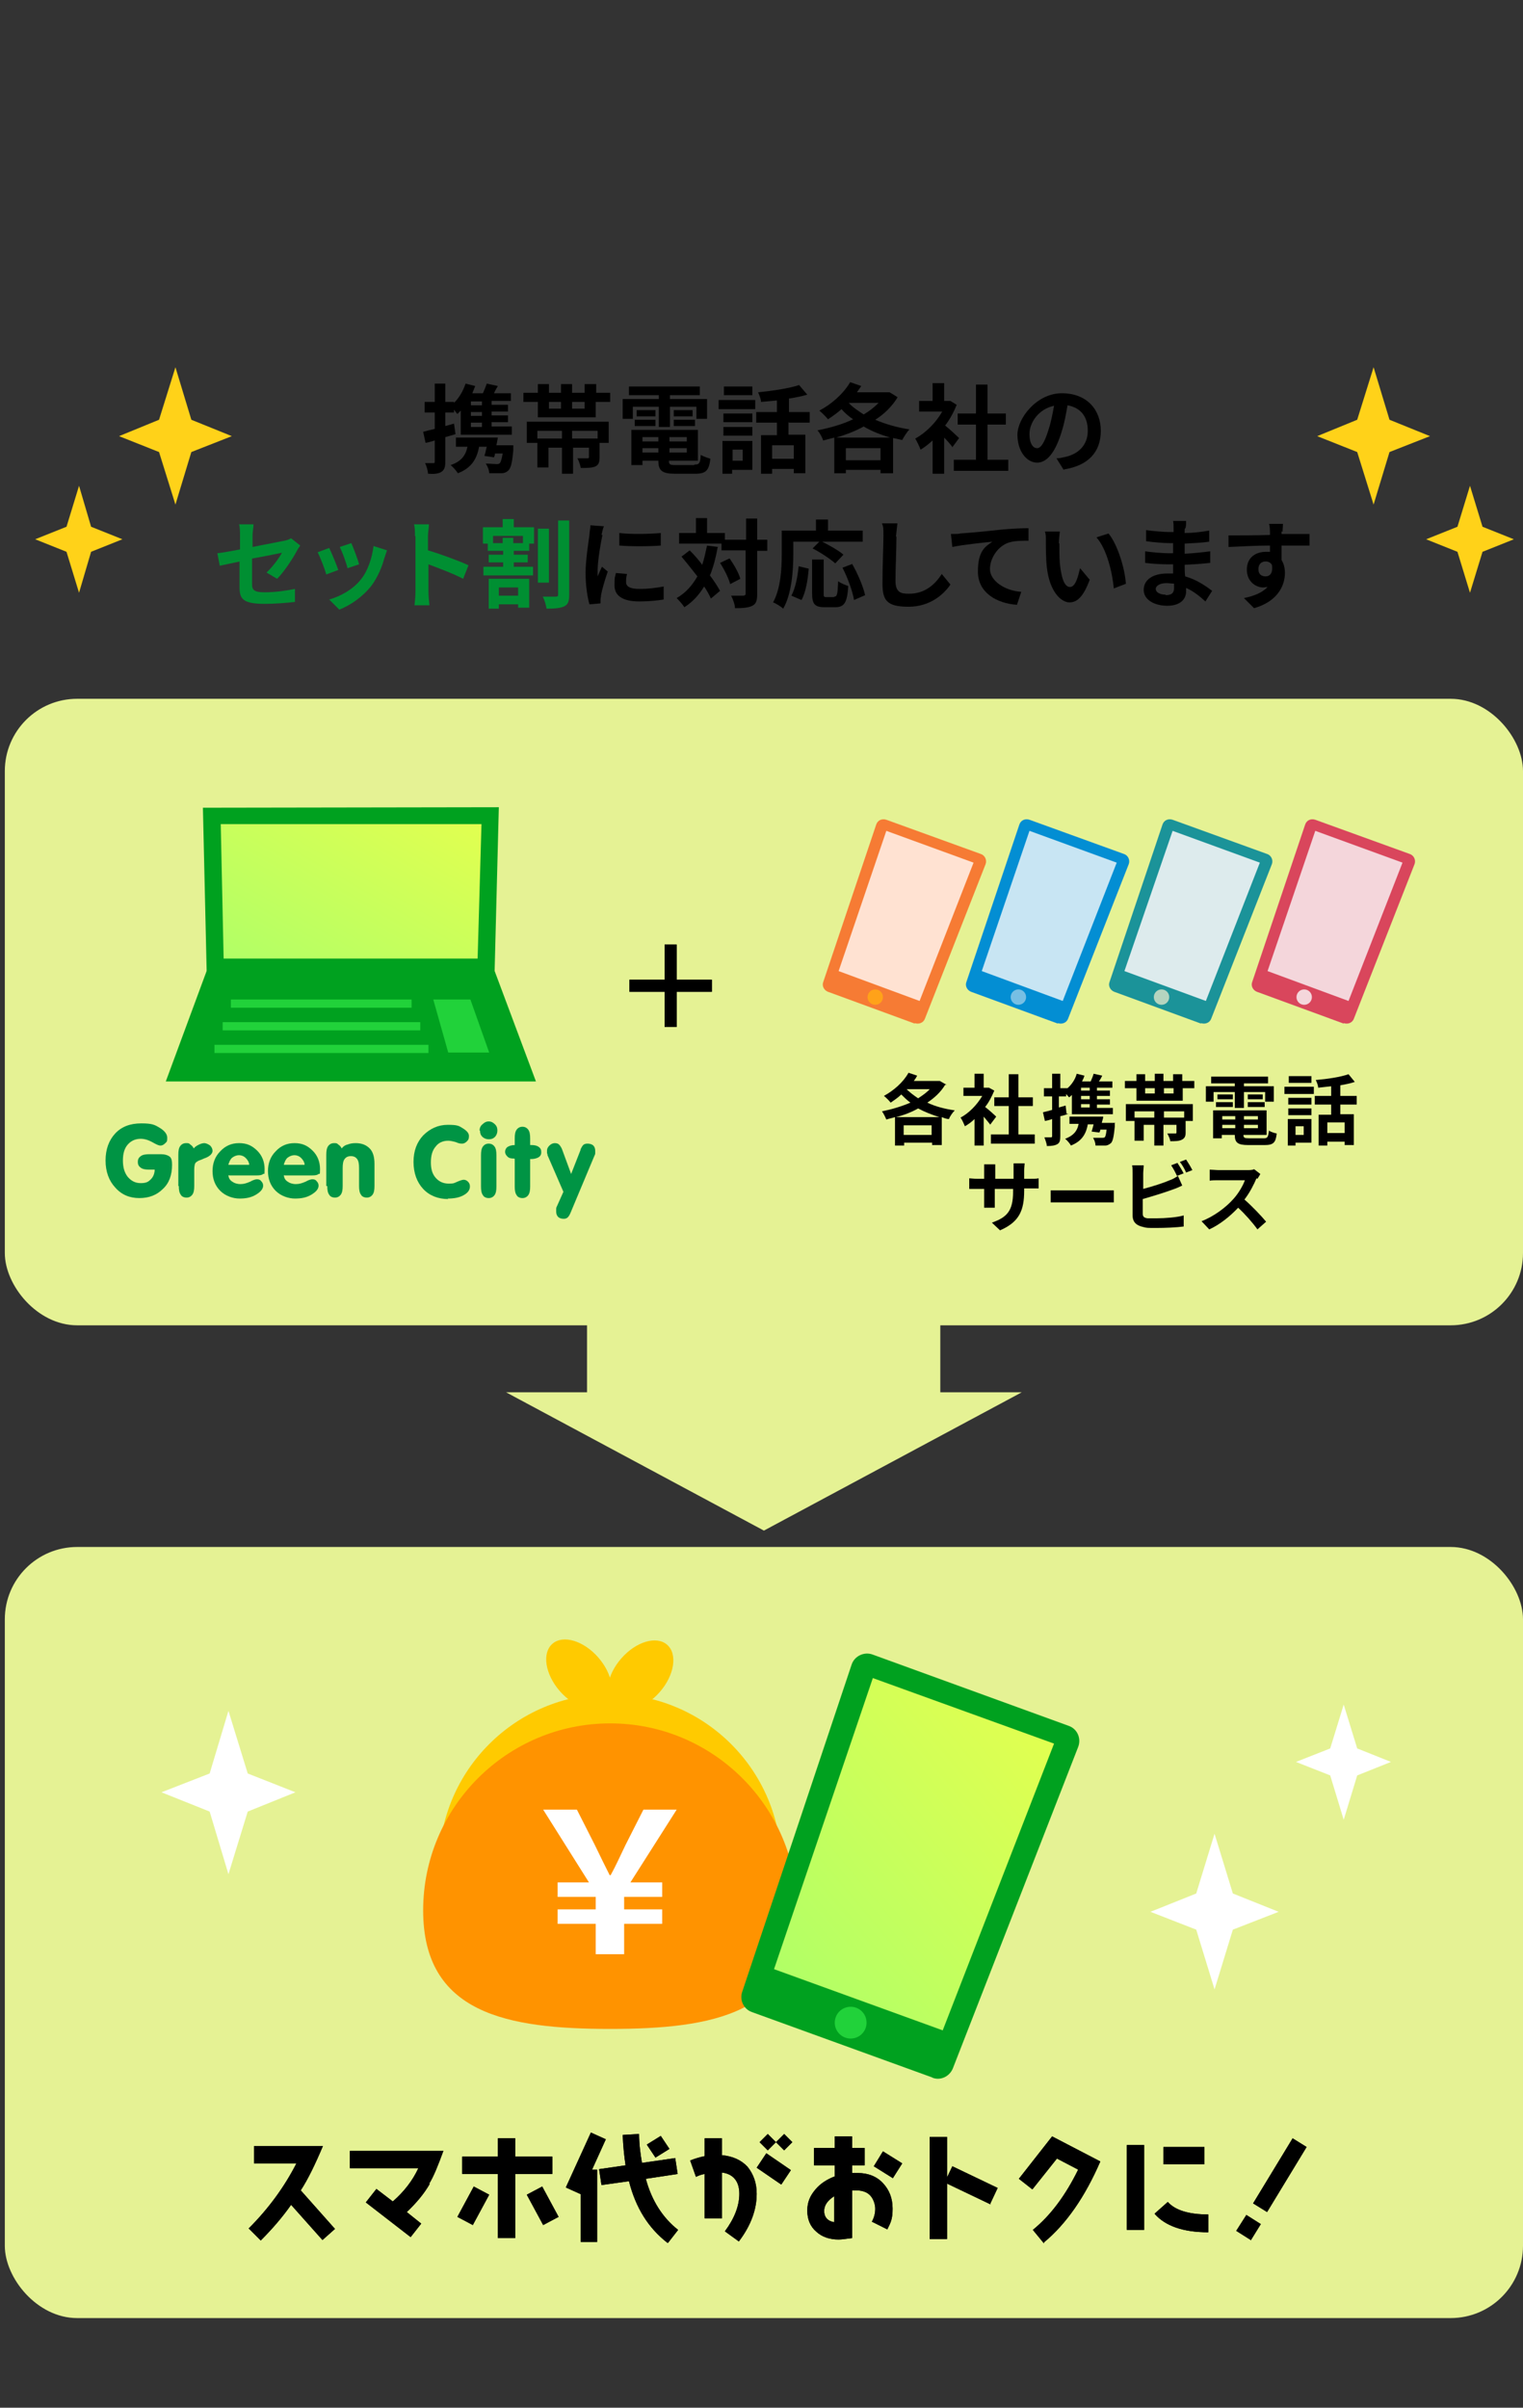 <?xml version="1.0" encoding="UTF-8"?>
<svg xmlns="http://www.w3.org/2000/svg" xmlns:xlink="http://www.w3.org/1999/xlink" viewBox="0 0 316 499.6">
<rect x="0" y="0" width="316" height="499.6" fill="#333333" stroke="none"/>
<defs>
<linearGradient id="_gradetion_83" data-name="gradetion 83" x1="85.3" y1="162.7" x2="59.9" y2="206.7" gradientUnits="userSpaceOnUse">
<stop offset="0" stop-color="#e1ff50"/>
<stop offset="1" stop-color="#b1ff66"/>
</linearGradient>
<linearGradient id="_gradetion_83-2" data-name="gradetion 83" x1="-1059.7" y1="107.4" x2="-1096.9" y2="172" gradientTransform="translate(1250.3 620.2) rotate(19.9)" xlink:href="#_gradetion_83"/>
</defs>
<polygon points="158.5 317.6 212 288.9 105 288.9 158.5 317.6" fill="#e5f294"/>
<rect x="139.8" y="237.8" width="37.4" height="73.3" transform="translate(432.9 115.9) rotate(90)" fill="#e5f294"/>
<rect x="1" y="145" width="315" height="130" rx="15" ry="15" fill="#e5f294"/>
<rect x="1" y="321" width="315" height="160" rx="15" ry="15" fill="#e5f294"/>
<g>
<path d="m94.5,90.1c-.7.2-1.4.4-2.1.6v5.1c0,1.1-.2,1.7-.8,2.1-.6.4-1.5.5-2.8.4,0-.6-.3-1.6-.6-2.2.7,0,1.4,0,1.7,0,.2,0,.3,0,.3-.3v-4.4c-.7.2-1.3.4-1.9.5l-.5-2.3c.7-.2,1.5-.4,2.4-.6v-3.4h-2.1v-2.2h2.1v-3.8h2.2v3.8h1.8v.2c1.1-1.1,1.9-2.5,2.4-4l2,.5c-.2.5-.4,1-.6,1.5h2.2c.3-.7.6-1.4.8-2l2.3.5c-.3.5-.6,1-.8,1.5h3.5v1.6h-4v.8h3.4v1.4h-3.4v.8h3.4v1.4h-3.4v.9h4.2v1.7h-10.6v-5c-.2.2-.5.5-.7.7-.2-.2-.4-.5-.7-.9v.6h-1.8v2.8l1.8-.5.3,2.1Zm12,2.5s0,.5,0,.8c-.2,2.5-.5,3.7-1,4.2-.4.4-.9.6-1.5.6-.5,0-1.5,0-2.5,0,0-.6-.3-1.4-.7-2,.9,0,1.8.1,2.2.1s.5,0,.7-.2c.2-.2.4-.8.6-2h-1.6c0,.3-.1.5-.2.8l-2-.3c.2-.5.3-1.2.5-1.9h-1.6c-.5,2.8-1.8,4.5-4.4,5.5-.3-.5-1-1.3-1.5-1.7,2.1-.7,3.1-1.9,3.5-3.8h-2.4v-1.9h8.7c-.1.5-.2,1.1-.3,1.6h3.5Zm-6.5-9.3h-2.3v.8h2.3v-.8Zm0,2.2h-2.3v.8h2.3v-.8Zm0,2.2h-2.3v.9h2.3v-.9Z"/>
<path d="m126.6,81.5v1.9h-3v3.2h-12v-3.2h-3v-1.9h3v-1.8h2.3v1.8h2.5v-1.8h2.3v1.8h2.6v-1.8h2.4v1.8h3Zm-17.6,6h17.3v4.4h-1.9v3c0,1-.2,1.6-.9,1.9-.7.3-1.7.3-3,.3-.1-.6-.4-1.5-.7-2,.8,0,1.7,0,2,0,.3,0,.4,0,.4-.3v-1.9h-3.3v5.4h-2.3v-5.4h-2.8v4.1h-2.3v-6h5.1v-1.6h-5.1v2.5h-2.2v-4.4Zm4.9-2.7h2.5v-1.4h-2.5v1.4Zm10.1,4.6h-5.3v1.6h5.3v-1.6Zm-2.7-6h-2.6v1.4h2.6v-1.4Z"/>
<path d="m131.3,86.9h-2.1v-4.1h7.5v-.8h-6.2v-1.8h14.7v1.8h-6.2v.8h7.7v4.1h-2.2v-2.5h-5.5v4.2h-2.3v-4.2h-5.4v2.5Zm12.8,9.5c1,0,1.2-.3,1.3-2,.5.3,1.4.6,2,.8-.3,2.4-.9,3.1-3.1,3.1h-4.2c-2.7,0-3.5-.6-3.5-2.7h0c0,0-3.3,0-3.3,0v.9h-2.3v-7.3h13.8v6.4h-6c0,.8.2.9,1.4.9h3.8Zm-12.4-9.3h4.3v1.3h-4.3v-1.3Zm4.3-.7h-3.9v-1.3h3.9v1.3Zm-2.7,4.3v.9h3.3v-.9h-3.3Zm3.3,3.2v-.9h-3.3v.9h3.3Zm5.9-3.2h-3.6v.9h3.6v-.9Zm0,3.2v-.9h-3.6v.9h3.6Zm1.2-8.8v1.3h-3.9v-1.3h3.9Zm-3.9,2h4.4v1.3h-4.4v-1.3Z"/>
<path d="m149.1,83h7.6v1.9h-7.6v-1.9Zm7,14.5h-4.2v.8h-2v-6.8h6.2v6Zm0-9.9h-6v-1.8h6v1.8Zm-6,1h6v1.8h-6v-1.8Zm6-6.6h-5.9v-1.8h5.9v1.8Zm-4.1,11.3v2.3h2.1v-2.3h-2.1Zm11.6-5.7v2.6h3.5v8h-2.4v-.9h-4.5v1h-2.3v-8h3.3v-2.6h-4.3v-2.2h4.3v-2.4c-1.1.1-2.3.2-3.3.3,0-.6-.4-1.5-.6-2,3-.3,6.4-.8,8.5-1.5l1.7,2c-1.1.3-2.4.6-3.8.8v2.8h4.3v2.2h-4.3Zm1.1,4.8h-4.5v2.8h4.5v-2.8Z"/>
<path d="m186.2,82.5c-1.1,1.8-2.7,3.4-4.6,4.6,2.1.9,4.5,1.6,7.1,2-.5.5-1.2,1.6-1.5,2.2-.6-.1-1.2-.3-1.9-.4v7.3h-2.6v-.7h-7.2v.7h-2.4v-7.4c-.8.2-1.5.4-2.3.6-.2-.6-.7-1.6-1.2-2.1,2.5-.5,5.1-1.2,7.4-2.3-.9-.6-1.7-1.3-2.4-2.1-.9.8-1.9,1.5-2.8,2.1-.4-.5-1.3-1.4-1.8-1.8,2.5-1.3,5-3.5,6.4-5.9l2.3.8c-.3.4-.6.9-.9,1.3h6.7c0-.1,1.7,1,1.7,1Zm-1.5,8.3c-2-.6-3.8-1.3-5.5-2.3-1.8,1-3.7,1.7-5.7,2.3h11.2Zm-2,4.7v-2.5h-7.2v2.5h7.2Zm-6.6-11.9c.8.9,1.9,1.6,3.1,2.4,1.2-.7,2.2-1.5,3.1-2.4h-6.1Z"/>
<path d="m197.7,92.9c-.4-.6-1.1-1.4-1.8-2.1v7.5h-2.4v-6.9c-.8.7-1.6,1.4-2.5,1.9-.2-.6-.8-1.8-1.1-2.3,2.2-1.2,4.3-3.3,5.6-5.6h-4.8v-2.2h2.8v-3.7h2.4v3.7h1.3c0,0,1.3.8,1.3.8-.6,1.5-1.4,3-2.4,4.3,1,.8,2.5,2.2,2.9,2.6l-1.4,1.9Zm11.5,2.5v2.3h-11.3v-2.3h4.6v-7.3h-3.8v-2.3h3.8v-6h2.4v6h3.8v2.3h-3.8v7.3h4.3Z"/>
<path d="m220.7,97.5l-1.5-2.4c.8,0,1.3-.2,1.9-.3,2.6-.6,4.6-2.4,4.6-5.4s-1.5-4.8-4.2-5.3c-.3,1.7-.6,3.5-1.2,5.4-1.2,4-2.9,6.5-5.1,6.5s-4.1-2.4-4.1-5.8,4-8.6,9.2-8.6,8.1,3.4,8.1,7.8-2.6,7.2-7.6,8Zm-5.5-4.5c.8,0,1.6-1.3,2.4-4,.5-1.5.8-3.2,1.1-4.8-3.3.7-5.1,3.6-5.1,5.8s.8,3,1.6,3Z"/>
<path d="m49.8,116.5c-1.8.4-3.4.7-4.2.9l-.5-2.6c.9-.1,2.7-.4,4.7-.8v-2.9c0-.7,0-1.7-.2-2.3h3c0,.6-.2,1.6-.2,2.3v2.4c2.9-.6,5.7-1.1,6.6-1.3.6-.1,1-.3,1.4-.5l1.9,1.5c-.2.3-.5.7-.7,1.1-.9,1.7-2.7,4.4-4.1,5.8l-2.2-1.3c1.3-1.2,2.6-3,3.2-4.1-.6.1-3.3.7-6.2,1.2v5.3c0,1.2.4,1.7,2.6,1.7s4.3-.3,6.3-.7v2.7c-1.7.2-4.1.4-6.3.4-4.6,0-5.2-1.1-5.2-3.5v-5.5Z" fill="#008f32"/>
<path d="m70.1,118.3l-2.4.9c-.3-1.1-1.3-3.7-1.8-4.6l2.4-.9c.5,1,1.5,3.4,1.9,4.6Zm9.7-2.7c-.5,2-1.4,4.1-2.7,5.9-1.9,2.4-4.4,4.1-6.7,5l-2.1-2.1c2.2-.6,5-2.1,6.6-4.2,1.4-1.7,2.3-4.4,2.6-6.9l2.8.9c-.2.6-.4,1.1-.5,1.5Zm-5.3,1.5l-2.4.8c-.2-1-1.1-3.4-1.6-4.4l2.4-.8c.4.9,1.4,3.5,1.6,4.4Z" fill="#008f32"/>
<path d="m86.1,111.2c0-.7,0-1.7-.2-2.4h3.1c0,.7-.2,1.6-.2,2.4v3c2.7.8,6.5,2.2,8.4,3.1l-1.1,2.8c-2.1-1.1-5.1-2.2-7.2-3v5.7c0,.6.1,2,.2,2.8h-3.1c.1-.8.2-2,.2-2.8v-11.5Z" fill="#008f32"/>
<path d="m106.6,109.4h4.2v3.4h-1v1.5h-3.2v.8h2.9v1.6h-2.9v.9h4v1.8h-10.3v-1.8h4.1v-.9h-3v-1.6h3v-.8h-3.2v-1.5h-1v-3.4h4.1v-1.7h2.3v1.7Zm-5.2,10.7h8.4v6h-2.3v-.7h-4v.9h-2.1v-6.1Zm7.2-8.9h-6.3v1.5h2v-1.1h2.2v1.1h2v-1.5Zm-5.1,10.7v1.7h4v-1.7h-4Zm10.4-1h-2.3v-11.2h2.3v11.2Zm4.2-12.9v15.4c0,1.3-.2,2-1,2.4-.8.4-2,.5-3.7.5-.1-.7-.4-1.8-.8-2.5,1.2,0,2.3,0,2.7,0s.5-.1.5-.4v-15.4h2.3Z" fill="#008f32"/>
<path d="m125,111c-.3,1.3-1,5.3-1,7.3s0,.9,0,1.3c.3-.7.6-1.4.9-2l1.2,1c-.6,1.7-1.2,3.8-1.4,4.9,0,.3-.1.7-.1.9s0,.5,0,.8l-2.3.2c-.4-1.4-.8-3.8-.8-6.5s.6-6.4.8-7.9c0-.6.2-1.3.2-2l2.8.2c-.2.4-.4,1.4-.5,1.8Zm4.9,9.8c0,.9.8,1.4,2.8,1.4s3.3-.2,5-.5v2.7c-1.3.2-2.9.4-5.1.4-3.4,0-5.1-1.2-5.1-3.3s.1-1.6.3-2.6l2.3.2c-.2.7-.2,1.1-.2,1.7Zm7.2-10.2v2.6c-2.5.2-6.1.2-8.6,0v-2.6c2.5.3,6.4.2,8.6,0Z"/>
<path d="m148.9,113.6c-.4,2.2-.9,4.1-1.6,5.8.9,1.2,1.6,2.3,2.1,3.2l-1.9,1.6c-.3-.7-.8-1.6-1.4-2.5-1.1,1.8-2.4,3.2-4.1,4.3-.3-.5-1.1-1.4-1.6-1.9,1.9-1.1,3.2-2.6,4.3-4.5-1.1-1.4-2.2-2.8-3.3-4.1l1.7-1.3c.9.9,1.8,1.9,2.6,3,.4-1.2.7-2.6,1-4l2.3.3Zm10.3.7h-2.1v9c0,1.3-.2,2-1,2.4-.8.4-1.9.5-3.6.5,0-.7-.4-1.8-.8-2.6,1.1,0,2.2,0,2.5,0s.5-.1.5-.4v-9h-5v-1.4h-8.8v-2.2h3.5v-3.1h2.3v3.1h3.7v1.4h4.4v-4.4h2.3v4.4h2.1v2.3Zm-7.8,1.6c.9,1.3,1.9,3,2.2,4.2l-2.1,1.1c-.3-1.2-1.2-3-2.1-4.4l1.9-.9Z"/>
<path d="m164.6,115c0,3.2-.3,8.2-2.1,11.3-.4-.4-1.5-1.1-2.1-1.3,1.6-2.9,1.8-7.1,1.8-9.9v-5h7.1v-2.3h2.5v2.3h7.2v2.3h-14.4v2.8Zm-.4,8.6c.8-1.5,1.3-3.8,1.5-6.1l2.1.5c-.2,2.3-.6,4.9-1.5,6.5l-2.1-.9Zm8.9.2c.6,0,.7-.5.8-3.2.5.4,1.5.8,2.1,1-.2,3.4-.8,4.4-2.7,4.4h-2.2c-2.1,0-2.6-.7-2.6-2.9v-7h2.4v7c0,.7,0,.8.6.8h1.6Zm.2-6.9c-1-.9-3.1-2.3-4.7-3.1l1.6-1.6c1.6.8,3.8,2,4.8,2.9l-1.7,1.8Zm3.5.1c1.2,2.1,2.3,4.7,2.7,6.5l-2.3,1c-.3-1.8-1.3-4.6-2.4-6.7l2.1-.8Z"/>
<path d="m186,111.4c0,2.2-.2,6.6-.2,9.1s1.2,2.7,2.8,2.7c3.3,0,5.4-1.9,6.8-4.1l1.8,2.2c-1.3,1.9-4.1,4.6-8.7,4.6s-5.4-1.4-5.4-4.9.2-7.9.2-9.7,0-1.9-.3-2.7h3.2c-.1.9-.2,1.9-.3,2.7Z"/>
<path d="m199.1,110.7c1.7-.1,5-.4,8.6-.8,2.1-.2,4.3-.3,5.7-.3v2.6c-1.1,0-2.8,0-3.8.3-2.4.6-4.2,3.2-4.2,5.6s3.1,4.5,6.5,4.7l-.9,2.7c-4.2-.3-8.1-2.5-8.1-6.9s1.6-5.2,3-6.2c-1.9.2-6,.6-8.3,1.1l-.3-2.7c.8,0,1.6,0,2-.1Z"/>
<path d="m219.8,112.7c0,1.3,0,2.8.1,4.2.3,2.9.9,4.9,2.1,4.9s1.7-2.3,2.1-3.9l2,2.4c-1.3,3.5-2.6,4.7-4.2,4.7s-4.1-2-4.7-7.3c-.2-1.8-.2-4.2-.2-5.4s0-1.4-.2-2h3.1c-.1.8-.2,1.9-.2,2.5Zm13.9,8.4l-2.6,1c-.3-3.2-1.4-8.1-3.6-10.6l2.5-.8c1.9,2.3,3.4,7.3,3.6,10.4Z"/>
<path d="m245.8,109.8c0,.2,0,.5,0,.8,1.6,0,3.3-.2,5.1-.5v2.3c-1.3.2-3.2.3-5.1.4v2.1c2-.1,3.7-.3,5.3-.5v2.4c-1.8.2-3.4.3-5.3.4,0,.8,0,1.6.1,2.4,2.5.7,4.4,2.1,5.6,3l-1.4,2.2c-1.1-1-2.4-2.1-4-2.8,0,.3,0,.5,0,.7,0,1.7-1.3,3-3.9,3s-4.9-1.2-4.9-3.3,1.9-3.4,4.9-3.4.8,0,1.2,0c0-.6,0-1.3,0-1.9h-1c-1.2,0-3.4-.1-4.8-.3v-2.4c1.3.2,3.7.4,4.8.4h1c0-.7,0-1.4,0-2.1h-.7c-1.3,0-3.6-.2-4.9-.4v-2.3c1.4.2,3.7.4,4.9.4h.8v-.9c0-.4,0-1-.1-1.4h2.7c0,.4,0,.9-.1,1.4Zm-4,13.7c1.1,0,1.8-.3,1.8-1.5s0-.5,0-.9c-.5,0-1.1-.1-1.6-.1-1.4,0-2.2.6-2.2,1.2s.7,1.2,2.1,1.2Z"/>
<path d="m265.9,110.2c0,.2,0,.4,0,.6,2,0,4.8,0,5.8,0v2.4c-1.2,0-3.1,0-5.8,0,0,1,0,2.1,0,3,.5.8.7,1.7.7,2.7,0,2.6-1.5,5.9-6.4,7.3l-2.1-2.1c2-.4,3.8-1.1,4.9-2.3-.3,0-.6.1-.9.1-1.5,0-3.4-1.2-3.4-3.7s1.8-3.7,4-3.7.5,0,.8,0c0-.4,0-.9,0-1.3-3,0-6.1.2-8.6.3v-2.4c2.2,0,5.9,0,8.6-.1,0-.3,0-.5,0-.6,0-.8-.1-1.5-.2-1.7h2.9c0,.3-.1,1.4-.1,1.7Zm-3.3,9.4c.8,0,1.6-.6,1.3-2.4-.3-.5-.8-.7-1.3-.7-.8,0-1.5.5-1.5,1.6s.7,1.5,1.5,1.5Z"/>
</g>
<g>
<path d="m162.1,387c0,19.6-15.9,22.5-35.5,22.5s-35.5-2.9-35.5-22.5,15.9-35.5,35.5-35.5,35.5,15.9,35.5,35.5Z" fill="#ffca00"/>
<g>
<ellipse cx="120.1" cy="347.5" rx="5.3" ry="8.4" transform="translate(-198.8 164.5) rotate(-41.1)" fill="#ffca00"/>
<ellipse cx="133" cy="347.5" rx="8.4" ry="5.3" transform="translate(-216.4 219.4) rotate(-48.9)" fill="#ffca00"/>
</g>
<path d="m165.4,396.4c0,21.4-17.4,24.6-38.8,24.6s-38.8-3.2-38.8-24.6,17.4-38.8,38.8-38.8,38.8,17.4,38.8,38.8Z" fill="#ff9300"/>
<path d="m123.6,399.2h-7.9v-3h7.9v-2.6h-7.9v-3h6.5l-9.5-15.1h7l3.7,7.3c1.5,3.1,2,4.1,3.1,6.3h.2c1.2-2.2,1.7-3.4,3.1-6.3l3.7-7.3h6.9l-9.6,15.1h6.6v3h-7.9v2.6h7.9v3h-7.9v6.3h-5.9v-6.3Z" fill="#fff"/>
</g>
<g>
<g>
<path d="m189.8,212.4l-18-6.6c-.8-.3-1.3-1.2-1-2l11-32.7c.3-.9,1.2-1.3,2.1-1l19.6,7.1c.9.3,1.3,1.3,1,2.1l-12.6,32.1c-.3.8-1.2,1.2-2.1.9Z" fill="#f67b34"/>
<polygon points="190.8 207.7 174 201.5 183.9 172.4 202 179 190.8 207.7" fill="#ffe2d2"/>
<circle cx="181.6" cy="206.9" r="1.6" fill="#ffa219"/>
</g>
<g>
<path d="m219.5,212.4l-18-6.6c-.8-.3-1.3-1.2-1-2l11-32.7c.3-.9,1.2-1.3,2.1-1l19.6,7.1c.9.3,1.3,1.3,1,2.1l-12.6,32.1c-.3.8-1.2,1.2-2.1.9Z" fill="#038ed3"/>
<polygon points="220.5 207.7 203.7 201.5 213.6 172.4 231.7 179 220.5 207.7" fill="#c8e5f3"/>
<circle cx="211.3" cy="206.9" r="1.6" fill="#77bfe4"/>
</g>
<g>
<path d="m249.2,212.4l-18-6.6c-.8-.3-1.3-1.2-1-2l11-32.7c.3-.9,1.2-1.3,2.1-1l19.6,7.1c.9.3,1.3,1.3,1,2.1l-12.6,32.1c-.3.8-1.2,1.2-2.1.9Z" fill="#1b9399"/>
<polygon points="250.2 207.7 233.3 201.5 243.3 172.4 261.4 179 250.2 207.7" fill="#ddebed"/>
<circle cx="241" cy="206.9" r="1.6" fill="#b4d4bf"/>
</g>
<g>
<path d="m278.8,212.4l-18-6.6c-.8-.3-1.3-1.2-1-2l11-32.7c.3-.9,1.2-1.3,2.1-1l19.6,7.1c.9.3,1.3,1.3,1,2.1l-12.6,32.1c-.3.8-1.2,1.2-2.1.9Z" fill="#d9465c"/>
<polygon points="279.8 207.7 263 201.5 272.9 172.4 291 179 279.8 207.7" fill="#f4d6db"/>
<circle cx="270.6" cy="206.9" r="1.6" fill="#f4d6db"/>
</g>
</g>
<g>
<g>
<polygon points="102.6 202.5 42.9 202.5 42.1 167.6 103.5 167.5 102.6 202.5" fill="#00a11f"/>
<polygon points="111.2 224.4 34.4 224.4 42.9 201.4 102.6 201.4 111.2 224.4" fill="#00a11f"/>
<rect x="47.9" y="207.4" width="37.5" height="1.7" fill="#21d23a"/>
<rect x="46.2" y="212.1" width="41" height="1.7" fill="#21d23a"/>
<rect x="44.5" y="216.8" width="44.4" height="1.7" fill="#21d23a"/>
<polygon points="101.5 218.4 93 218.4 89.9 207.4 97.6 207.4 101.5 218.4" fill="#21d23a"/>
<polygon points="99.1 198.9 46.4 198.9 45.8 171 99.9 171 99.1 198.9" fill="url(#_gradetion_83)"/>
</g>
<g>
<path d="m32.2,242.7h-1.2c-.8,0-1.4-.1-1.8-.4-.4-.3-.6-.6-.6-1.2s.2-.9.6-1.2c.4-.3,1-.4,1.8-.4h2.4c.8,0,1.4.2,1.8.5.4.3.5.9.5,1.7,0,2.1-.6,3.8-1.9,5-1.3,1.3-2.9,1.9-4.9,1.9s-3.7-.7-5-2.2c-1.3-1.4-2-3.3-2-5.6s.7-4.2,2-5.6c1.3-1.4,3.1-2.1,5.4-2.1s2.8.3,3.8.9c1,.6,1.6,1.3,1.6,2.1s-.1.8-.4,1.1c-.3.3-.6.5-1,.5s-.8-.2-1.7-.7c-.9-.5-1.7-.7-2.4-.7-1.1,0-2,.4-2.7,1.2-.7.8-1,1.9-1,3.3s.3,2.5,1,3.4c.7.8,1.5,1.3,2.7,1.3s1.6-.3,2.1-.8c.5-.5.8-1.2.8-2.1Z" fill="#009444"/>
<path d="m37,246.1v-6.5c0-.8.1-1.4.4-1.8.3-.4.7-.6,1.2-.6s.6,0,.9.3c.3.2.5.4.7.8.3-.4.7-.6,1.1-.8.4-.2.8-.3,1.1-.3s.8.2,1.2.5c.3.3.5.7.5,1.1,0,.6-.6,1.2-1.8,1.6-.4.2-.7.3-1,.4-.4.2-.7.4-.8.6-.1.2-.2.7-.2,1.3v3.4c0,.8-.1,1.4-.4,1.8-.3.4-.7.6-1.2.6s-1-.2-1.2-.6c-.3-.4-.4-1-.4-1.8Z" fill="#009444"/>
<path d="m47.4,243.8c0,.6.3,1.1.8,1.4.4.3,1,.5,1.7.5s1.3-.2,2-.5c.7-.4,1.2-.5,1.4-.5.4,0,.7.1.9.4.2.2.4.5.4.9,0,.7-.5,1.3-1.5,1.9-1,.6-2.1.8-3.4.8s-2.9-.5-4-1.6c-1.1-1.1-1.6-2.5-1.6-4.1s.5-3,1.6-4.1c1-1.1,2.3-1.7,3.9-1.7s2.7.5,3.8,1.6c1,1,1.5,2.3,1.5,3.8s-.1.8-.3,1c-.2.2-.6.3-1.3.3h-5.8Zm0-2.1h4.3c0-.5-.3-1-.7-1.4-.4-.4-.9-.6-1.4-.6s-1,.2-1.4.5c-.4.3-.6.8-.8,1.4Z" fill="#009444"/>
<path d="m58.9,243.8c0,.6.3,1.1.8,1.4.4.3,1,.5,1.7.5s1.3-.2,2-.5c.7-.4,1.2-.5,1.4-.5.4,0,.7.1.9.4.2.2.4.5.4.9,0,.7-.5,1.3-1.5,1.9-1,.6-2.1.8-3.4.8s-2.9-.5-4-1.6c-1.1-1.1-1.6-2.5-1.6-4.1s.5-3,1.6-4.1c1-1.1,2.3-1.7,3.9-1.7s2.7.5,3.8,1.6c1,1,1.5,2.3,1.5,3.8s-.1.8-.3,1c-.2.2-.6.3-1.3.3h-5.8Zm0-2.1h4.3c0-.5-.3-1-.7-1.4-.4-.4-.9-.6-1.4-.6s-1,.2-1.4.5c-.4.3-.6.8-.8,1.4Z" fill="#009444"/>
<path d="m67.7,246.1v-6.5c0-.8.1-1.4.4-1.8.3-.4.7-.6,1.2-.6s.6,0,.9.3c.3.2.5.4.7.8.3-.4.7-.7,1.2-.8.5-.2,1-.3,1.7-.3,1.3,0,2.2.4,2.9,1.1.7.7,1,1.8,1,3.2v4.6c0,.8-.1,1.4-.4,1.8-.3.4-.7.6-1.2.6s-1-.2-1.2-.6c-.3-.4-.4-1-.4-1.8v-3.7c0-.9-.1-1.5-.4-1.9-.3-.4-.7-.6-1.3-.6s-1,.2-1.3.6c-.3.4-.4,1-.4,1.9v3.7c0,.8-.1,1.4-.4,1.8-.3.4-.7.6-1.2.6s-1-.2-1.2-.6c-.3-.4-.4-1-.4-1.8Z" fill="#009444"/>
<path d="m93,248.8c-2.1,0-3.9-.7-5.2-2.1-1.3-1.4-2-3.3-2-5.6s.7-4.1,2-5.5c1.4-1.4,3.1-2.2,5.1-2.2s2.3.2,3.1.7c.8.5,1.3,1,1.3,1.6s-.1.8-.4,1.1c-.3.3-.6.5-1,.5s-.6,0-1.3-.3c-.7-.2-1.2-.3-1.6-.3-1.1,0-2,.4-2.6,1.2-.7.8-1,1.9-1,3.3s.3,2.4,1,3.2c.7.8,1.6,1.2,2.7,1.2s1.1-.1,1.8-.4c.7-.3,1.1-.4,1.3-.4.3,0,.6.1.9.4.3.3.4.6.4,1,0,.7-.4,1.3-1.3,1.8-.9.5-2,.7-3.3.7Z" fill="#009444"/>
<path d="m99.5,234.6c0-.5.2-1,.6-1.3.4-.4.8-.6,1.3-.6s.9.2,1.3.6c.4.4.5.8.5,1.3s-.2,1-.5,1.3c-.4.4-.8.5-1.3.5s-1-.2-1.3-.5c-.4-.4-.5-.8-.5-1.3Zm3.5,11.6c0,.8-.1,1.4-.4,1.8-.3.4-.7.6-1.2.6s-1-.2-1.2-.6c-.3-.4-.4-1-.4-1.8v-6.5c0-.8.1-1.4.4-1.8.3-.4.7-.6,1.2-.6s.9.2,1.2.6c.3.4.4,1,.4,1.8v6.5Z" fill="#009444"/>
<path d="m106.7,240.4h-.1c-.6,0-1-.1-1.3-.4-.3-.3-.5-.6-.5-1s.2-.8.5-1c.3-.2.8-.4,1.5-.4v-1.4c0-.8.1-1.4.4-1.8.3-.4.7-.6,1.2-.6s.9.2,1.2.6c.3.4.4,1,.4,1.8v1.4h.3c.6,0,1.1.1,1.5.4.4.3.5.6.5,1.1s-.2.8-.5,1c-.3.2-.9.4-1.5.4h-.3v5.7c0,.8-.1,1.4-.4,1.8-.3.4-.7.6-1.2.6s-1-.2-1.2-.6c-.3-.4-.4-1-.4-1.8v-5.7Z" fill="#009444"/>
<path d="m120.4,238.6c.2-.4.4-.8.6-1s.5-.3.9-.3.9.1,1.2.4c.3.3.4.7.4,1.1s0,.3,0,.5c0,.2-.1.4-.2.6l-4.9,11.7c-.2.5-.4.8-.6,1-.2.2-.5.3-.8.3-.5,0-.9-.1-1.2-.4-.3-.3-.4-.7-.4-1.1s0-.4,0-.6c0-.2.1-.4.2-.6l1.3-2.9-3.3-7.6c0-.1,0-.3-.1-.4,0-.1,0-.3,0-.5,0-.5.2-.8.5-1.1s.7-.5,1.1-.5.7.1.9.3c.2.2.5.6.7,1.2l1.8,4.9,2-5.1Z" fill="#009444"/>
</g>
</g>
<g>
<path d="m196.1,225.1c-.9,1.5-2.2,2.7-3.7,3.7,1.7.8,3.6,1.3,5.7,1.6-.4.4-1,1.2-1.2,1.8-.5,0-1-.2-1.5-.4v5.8h-2v-.5h-5.8v.6h-1.9v-5.9c-.6.2-1.2.3-1.8.5-.2-.5-.6-1.3-.9-1.7,2-.4,4-1,5.9-1.8-.7-.5-1.3-1.1-1.9-1.7-.7.7-1.5,1.2-2.2,1.7-.3-.4-1-1.1-1.4-1.4,2-1.1,4-2.8,5.1-4.8l1.8.6c-.2.4-.4.7-.7,1.1h5.4c0,0,1.4.8,1.4.8Zm-1.2,6.7c-1.6-.5-3.1-1.1-4.4-1.8-1.4.8-3,1.4-4.6,1.8h9Zm-1.6,3.7v-2h-5.8v2h5.8Zm-5.2-9.5c.7.7,1.5,1.3,2.4,1.9.9-.6,1.8-1.2,2.4-1.9h-4.9Z"/>
<path d="m205.5,233.4c-.3-.4-.9-1.1-1.4-1.7v6h-1.9v-5.5c-.6.6-1.3,1.1-2,1.5-.2-.5-.6-1.4-.9-1.8,1.7-.9,3.4-2.6,4.5-4.5h-3.9v-1.7h2.3v-2.9h1.9v2.9h1.1c0,0,1.1.6,1.1.6-.5,1.2-1.1,2.4-1.9,3.4.8.6,2,1.7,2.3,2l-1.2,1.6Zm9.2,2v1.9h-9.1v-1.9h3.7v-5.9h-3v-1.8h3v-4.8h2v4.8h3v1.8h-3v5.9h3.4Z"/>
<path d="m221.7,231.1c-.5.2-1.1.4-1.7.5v4.1c0,.9-.1,1.4-.6,1.7-.5.3-1.2.4-2.2.4,0-.5-.3-1.2-.5-1.8.6,0,1.1,0,1.3,0,.2,0,.3,0,.3-.3v-3.5c-.5.2-1,.3-1.5.4l-.4-1.8c.5-.1,1.2-.3,1.9-.5v-2.8h-1.7v-1.7h1.7v-3h1.7v3h1.5c.8-.7,1.6-1.8,1.9-3l1.6.4c-.1.4-.3.8-.5,1.2h1.8c.2-.5.5-1.1.6-1.6l1.8.4c-.2.4-.4.8-.7,1.2h2.8v1.3h-3.2v.6h2.7v1.1h-2.7v.7h2.7v1.1h-2.7v.7h3.3v1.3h-8.5v-4c-.2.2-.4.4-.6.5-.1-.2-.4-.4-.6-.7v.5h-1.5v2.3l1.4-.4.2,1.7Zm9.6,2s0,.4,0,.7c-.2,2-.4,3-.8,3.4-.4.3-.7.5-1.2.5-.4,0-1.2,0-2,0,0-.5-.2-1.1-.5-1.6.7,0,1.5,0,1.8,0s.4,0,.6-.1c.2-.2.3-.7.4-1.6h-1.3c0,.2-.1.4-.2.6l-1.6-.2c.1-.4.3-1,.4-1.5h-1.2c-.4,2.3-1.5,3.6-3.5,4.4-.2-.4-.8-1.1-1.2-1.4,1.6-.6,2.5-1.5,2.8-3.1h-1.9v-1.5h7c0,.4-.2.8-.3,1.3h2.8Zm-5.2-7.4h-1.8v.6h1.8v-.6Zm0,1.7h-1.8v.7h1.8v-.7Zm0,1.7h-1.8v.7h1.8v-.7Z"/>
<path d="m247.8,224.3v1.5h-2.4v2.6h-9.6v-2.6h-2.4v-1.5h2.4v-1.4h1.8v1.4h2v-1.5h1.8v1.5h2v-1.4h1.9v1.4h2.4Zm-14.1,4.8h13.8v3.5h-1.5v2.4c0,.8-.2,1.2-.8,1.5-.6.3-1.4.3-2.4.3,0-.5-.4-1.2-.6-1.6.6,0,1.4,0,1.6,0,.2,0,.3,0,.3-.2v-1.6h-2.7v4.3h-1.9v-4.3h-2.2v3.3h-1.9v-4.8h4.1v-1.3h-4.1v2h-1.8v-3.5Zm3.9-2.2h2v-1.1h-2v1.1Zm8.1,3.7h-4.2v1.3h4.2v-1.3Zm-2.2-4.8h-2v1.1h2v-1.1Z"/>
<path d="m251.9,228.6h-1.7v-3.2h6v-.6h-4.9v-1.4h11.8v1.4h-5v.6h6.2v3.2h-1.8v-2h-4.4v3.3h-1.9v-3.3h-4.4v2Zm10.3,7.6c.8,0,.9-.2,1.1-1.6.4.3,1.1.5,1.6.6-.2,1.9-.7,2.4-2.5,2.4h-3.4c-2.2,0-2.8-.5-2.8-2.1h0s-2.7,0-2.7,0v.7h-1.8v-5.8h11.1v5.1h-4.8c0,.6.2.7,1.2.7h3Zm-9.9-7.5h3.5v1h-3.5v-1Zm3.5-.6h-3.2v-1h3.2v1Zm-2.2,3.5v.7h2.7v-.7h-2.7Zm2.7,2.5v-.7h-2.7v.7h2.7Zm4.7-2.5h-2.9v.7h2.9v-.7Zm0,2.5v-.7h-2.9v.7h2.9Zm1-7v1h-3.1v-1h3.1Zm-3.1,1.6h3.5v1h-3.5v-1Z"/>
<path d="m266.5,225.5h6.1v1.5h-6.1v-1.5Zm5.6,11.6h-3.3v.6h-1.6v-5.5h4.9v4.8Zm0-7.9h-4.8v-1.4h4.8v1.4Zm-4.8.8h4.8v1.4h-4.8v-1.4Zm4.8-5.3h-4.7v-1.4h4.7v1.4Zm-3.3,9v1.8h1.7v-1.8h-1.7Zm9.3-4.6v2.1h2.8v6.4h-1.9v-.7h-3.6v.8h-1.8v-6.4h2.6v-2.1h-3.4v-1.8h3.4v-2c-.9.1-1.8.2-2.7.3,0-.5-.3-1.2-.5-1.6,2.4-.2,5.1-.6,6.8-1.2l1.3,1.6c-.9.3-1.9.5-3,.7v2.2h3.4v1.8h-3.4Zm.9,3.8h-3.6v2.2h3.6v-2.2Z"/>
<path d="m207.5,255.3l-1.7-1.6c3.1-1.1,4.4-2.4,4.4-6.4v-.6h-3.8v2.2c0,.7,0,1.4,0,1.7h-2.2c0-.3,0-1,0-1.7v-2.2h-1.4c-.8,0-1.4,0-1.7,0v-2.2c.3,0,.9.1,1.7.1h1.4v-1.6c0-.5,0-1,0-1.4h2.3c0,.3,0,.8,0,1.4v1.6h3.8v-1.7c0-.6,0-1.2,0-1.5h2.3c0,.3-.1.8-.1,1.5v1.7h1.2c.8,0,1.3,0,1.8-.1v2.1c-.4,0-.9,0-1.8,0h-1.2v.5c0,4-1,6.4-4.8,8.1Z"/>
<path d="m220.6,247h8.6c.8,0,1.5,0,1.9,0v2.5c-.4,0-1.2,0-1.9,0h-8.6c-.9,0-2,0-2.6,0v-2.5c.6,0,1.7,0,2.6,0Z"/>
<path d="m237.2,243.7v3c1.9-.5,4.1-1.2,5.5-1.8.6-.2,1.1-.5,1.7-.9l.9,2c-.6.3-1.3.6-1.9.8-1.6.6-4.2,1.4-6.3,2v3c0,.7.3.9,1,1,.5,0,1.1,0,1.9,0,1.7,0,4.3-.2,5.6-.6v2.3c-1.5.2-3.9.3-5.7.3s-2,0-2.7-.2c-1.4-.3-2.2-1-2.2-2.4v-8.7c0-.4,0-1.2-.1-1.7h2.4c0,.5-.1,1.2-.1,1.7Zm8.3-.2l-1.3.5c-.3-.7-.8-1.6-1.2-2.2l1.3-.5c.4.6,1,1.6,1.3,2.2Zm1.9-.7l-1.3.5c-.3-.7-.8-1.6-1.3-2.2l1.3-.5c.4.6,1,1.6,1.3,2.2Z"/>
<path d="m260.7,244.5c-.5,1.2-1.4,3-2.5,4.4,1.6,1.4,3.5,3.4,4.5,4.6l-1.8,1.6c-1-1.4-2.5-3.1-4-4.5-1.7,1.8-3.8,3.5-6,4.5l-1.6-1.7c2.6-1,5.1-2.9,6.6-4.6,1.1-1.2,2-2.8,2.4-3.9h-5.4c-.7,0-1.6,0-1.9.1v-2.3c.4,0,1.4.1,1.9.1h5.7c.7,0,1.3,0,1.6-.2l1.3,1c-.1.2-.4.7-.6,1Z"/>
</g>
<g>
<path d="m140.4,205.8v7.3h-2.5v-7.3h-7.3v-2.5h7.3v-7.3h2.5v7.3h7.3v2.5h-7.3Z"/>
<path d="m140.4,205.8v7.3h-2.5v-7.3h-7.3v-2.5h7.3v-7.3h2.5v7.3h7.3v2.5h-7.3Z"/>
</g>
<g>
<g>
<path d="m66.9,464.8l-6.5-7.3c-1.9,2.7-4,5.1-6.3,7.4l-2.5-2.5c4.1-4.1,7.4-8.6,9.9-13.5h-8.8v-3.6h14.3c-1.6,3.8-3.1,6.9-4.6,9.2l7.1,8-2.7,2.4Z"/>
<path d="m89.2,453.1c-1.2,2.1-2.8,4-4.8,5.9l3,2.4-2.2,2.8-9.3-7.2,2.2-2.8,3.4,2.6c2.3-2,4.1-4.3,5.3-6.9h-14.2v-3.6h19.4c-1.1,3-2,5.3-3,6.9Z"/>
<path d="m98.1,461.7l-3.2-1.7,3.4-6.3,3.2,1.7-3.4,6.3Zm8.8-10.6v13.3h-3.6v-13.3h-7.4v-3.6h7.4v-3.8h3.6v3.8h7.7v3.6h-7.7Zm5.8,10.6l-3.4-6.3,3.2-1.7,3.4,6.3-3.2,1.7Z"/>
<path d="m122.8,450.2h1.1v15h-3.4v-9.9s-3.1-1.4-3.1-1.4l5.2-11.4,3.1,1.4-2.9,6.4Zm15.7,15.2c-4-3.1-6.6-7.3-8-12.8l-5.7.8-.5-3.3,5.5-.8c-.3-1.9-.5-4-.6-6.3l3.4-.2c0,2.2.3,4.2.6,6l6.9-1,.5,3.3-6.6,1c1.2,4.5,3.5,8.1,6.7,10.6l-2.1,2.7Zm-2.5-17.7l-1.8-2.7,2.9-1.8,1.8,2.7-2.9,1.8Z"/>
<path d="m153.3,465.1l-2.9-2.1c2-2.7,3-5.3,3-7.8s-1.2-4.1-3.6-4.4v9.5h-3.6v-9.2c-.6.1-1.2.3-1.8.6l-1.2-3.4c1-.4,2-.7,3-.9v-3.7h3.6v3.5c2.2.2,4,1,5.3,2.4,1.2,1.5,1.9,3.3,1.9,5.6,0,3.3-1.2,6.6-3.7,9.9Zm8.8-11.8l-5.1-3.5,2-3,5.1,3.5-2,3Zm.6-7.1l-1.7-1.7-1.7,1.7-1.7-1.7,1.7-1.7,1.7,1.7,1.7-1.7,1.7,1.7-1.7,1.7Z"/>
<path d="m184.1,462.6l-3.2-1.6c.5-.9.7-1.8.7-2.7s-.4-2.1-1.1-2.8-1.7-1-2.9-1-.5,0-.8,0v9.9c-1.4.2-2.3.3-2.8.3-1.8,0-3.4-.5-4.6-1.6-1.3-1.1-1.9-2.6-1.9-4.4s.6-3.1,1.7-4.4c1-1.2,2.4-2.1,4-2.7v-2.3h-4.3v-3.6h4.3v-2.4h3.6v2.4h2.6v3.6h-2.6v1.6c.7,0,1.1,0,1.2,0,2.1,0,3.9.7,5.2,2.1,1.3,1.4,2,3.1,2,5.3s-.4,2.9-1.1,4.3Zm-11-6.9c-1.4.9-2.1,1.9-2.1,3.1s.7,2.1,2.1,2.3v-5.4Zm12.2-3.7l-4-2.5,1.9-3.1,4,2.5-1.9,3Z"/>
<path d="m205.5,457.4l-9-4.3v11.5h-3.6v-21.2h3.6v8.4l1.1-2.3,9.4,4.5-1.5,3.2Z"/>
<path d="m216.6,465.5l-2.3-2.8c3.7-3,6.8-7.2,9.4-12.5l-4.4-2.3-5.1,6.4-2.8-2.2,6.9-8.8,10,5.2c-3.2,7.4-7.1,13-11.7,16.8Z"/>
<path d="m233.8,462.7v-17.6h3.6v17.6h-3.6Zm5.8-3.4l2.7-2.4c1.5,1.7,4.3,2.6,8.4,2.6v3.7c-5.2,0-8.9-1.3-11.1-3.8Zm1.8-10.2v-3.6h8.5v3.6h-8.5Z"/>
<path d="m259.5,464.8l-3-1.9,2.1-3.3,3,1.9-2.1,3.4Zm3.4-5.8l-2.9-1.8,8.2-13.5,2.9,1.8-8.2,13.5Z"/>
</g>
<g>
<path d="m66.9,464.8l-6.5-7.3c-1.9,2.7-4,5.1-6.3,7.4l-2.5-2.5c4.1-4.1,7.4-8.6,9.9-13.5h-8.8v-3.6h14.3c-1.6,3.8-3.1,6.9-4.6,9.2l7.1,8-2.7,2.4Z"/>
<path d="m89.2,453.1c-1.2,2.1-2.8,4-4.8,5.9l3,2.4-2.2,2.8-9.3-7.2,2.2-2.8,3.4,2.6c2.3-2,4.1-4.3,5.3-6.9h-14.2v-3.6h19.4c-1.1,3-2,5.3-3,6.9Z"/>
<path d="m98.1,461.7l-3.2-1.7,3.4-6.3,3.2,1.7-3.4,6.3Zm8.8-10.6v13.3h-3.6v-13.3h-7.4v-3.6h7.4v-3.8h3.6v3.8h7.7v3.6h-7.7Zm5.8,10.6l-3.4-6.3,3.2-1.7,3.4,6.3-3.2,1.7Z"/>
<path d="m122.8,450.2h1.1v15h-3.4v-9.9s-3.1-1.4-3.1-1.4l5.2-11.4,3.1,1.4-2.9,6.4Zm15.7,15.2c-4-3.1-6.6-7.3-8-12.8l-5.7.8-.5-3.3,5.5-.8c-.3-1.9-.5-4-.6-6.3l3.4-.2c0,2.2.3,4.2.6,6l6.9-1,.5,3.3-6.6,1c1.2,4.5,3.5,8.1,6.7,10.6l-2.1,2.7Zm-2.5-17.7l-1.8-2.7,2.9-1.8,1.8,2.7-2.9,1.8Z"/>
<path d="m153.3,465.1l-2.9-2.1c2-2.7,3-5.3,3-7.8s-1.2-4.1-3.6-4.4v9.5h-3.6v-9.2c-.6.1-1.2.3-1.8.6l-1.2-3.4c1-.4,2-.7,3-.9v-3.7h3.6v3.5c2.2.2,4,1,5.3,2.4,1.2,1.5,1.9,3.3,1.9,5.6,0,3.3-1.2,6.6-3.7,9.9Zm8.8-11.8l-5.1-3.5,2-3,5.1,3.5-2,3Zm.6-7.1l-1.7-1.7-1.7,1.7-1.7-1.7,1.7-1.7,1.7,1.7,1.7-1.7,1.7,1.7-1.7,1.7Z"/>
<path d="m184.1,462.6l-3.2-1.6c.5-.9.7-1.8.7-2.7s-.4-2.1-1.1-2.8-1.7-1-2.9-1-.5,0-.8,0v9.9c-1.4.2-2.3.3-2.8.3-1.8,0-3.4-.5-4.6-1.6-1.3-1.1-1.9-2.6-1.9-4.4s.6-3.1,1.7-4.4c1-1.2,2.4-2.1,4-2.7v-2.3h-4.3v-3.6h4.3v-2.4h3.6v2.4h2.6v3.6h-2.6v1.6c.7,0,1.1,0,1.2,0,2.1,0,3.9.7,5.2,2.1,1.3,1.4,2,3.1,2,5.3s-.4,2.9-1.1,4.3Zm-11-6.9c-1.4.9-2.1,1.9-2.1,3.1s.7,2.1,2.1,2.3v-5.4Zm12.2-3.7l-4-2.5,1.9-3.1,4,2.5-1.9,3Z"/>
<path d="m205.5,457.4l-9-4.3v11.5h-3.6v-21.2h3.6v8.4l1.1-2.3,9.4,4.5-1.5,3.2Z"/>
<path d="m216.6,465.5l-2.3-2.8c3.7-3,6.8-7.2,9.4-12.5l-4.4-2.3-5.1,6.4-2.8-2.2,6.9-8.8,10,5.2c-3.2,7.4-7.1,13-11.7,16.8Z"/>
<path d="m233.8,462.7v-17.6h3.6v17.6h-3.6Zm5.8-3.4l2.7-2.4c1.5,1.7,4.3,2.6,8.4,2.6v3.7c-5.2,0-8.9-1.3-11.1-3.8Zm1.8-10.2v-3.6h8.5v3.6h-8.5Z"/>
<path d="m259.5,464.8l-3-1.9,2.1-3.3,3,1.9-2.1,3.4Zm3.4-5.8l-2.9-1.8,8.2-13.5,2.9,1.8-8.2,13.5Z"/>
</g>
</g>
<polygon points="305 100.8 302.4 109.3 295.9 111.9 302.4 114.5 305 123 307.6 114.5 314.1 111.9 307.6 109.3 305 100.8" fill="#ffd219"/>
<polygon points="252 380.5 248.2 392.9 238.7 396.7 248.2 400.4 252 412.8 255.8 400.4 265.3 396.7 255.8 392.9 252 380.5" fill="#fff"/>
<polygon points="278.8 353.7 276 362.8 268.9 365.6 276 368.4 278.8 377.6 281.6 368.4 288.6 365.6 281.6 362.8 278.8 353.7" fill="#fff"/>
<polygon points="47.4 355 43.5 368 33.5 371.9 43.5 375.9 47.4 388.9 51.4 375.9 61.3 371.9 51.4 368 47.4 355" fill="#fff"/>
<polygon points="285 76.2 281.6 87.1 273.3 90.5 281.6 93.8 285 104.7 288.3 93.8 296.7 90.5 288.3 87.1 285 76.2" fill="#ffd219"/>
<polygon points="16.4 100.8 18.9 109.3 25.4 111.9 18.9 114.5 16.4 123 13.8 114.5 7.3 111.9 13.8 109.3 16.4 100.8" fill="#ffd219"/>
<polygon points="36.4 76.2 39.7 87.1 48.1 90.5 39.7 93.8 36.4 104.7 33 93.8 24.7 90.5 33 87.1 36.4 76.2" fill="#ffd219"/>
<g>
<path d="m193.5,431.1l-37.5-13.6c-1.7-.6-2.6-2.5-2-4.2l22.7-67.9c.6-1.8,2.6-2.7,4.3-2.1l40.7,14.8c1.8.6,2.7,2.6,2,4.4l-26,66.7c-.7,1.7-2.6,2.6-4.3,1.9Z" fill="#00a11f"/>
<polygon points="195.6 421.3 160.6 408.6 181.1 348.2 218.7 361.8 195.6 421.3" fill="url(#_gradetion_83-2)"/>
<circle cx="176.5" cy="419.7" r="3.3" fill="#21d23a"/>
</g>
</svg>